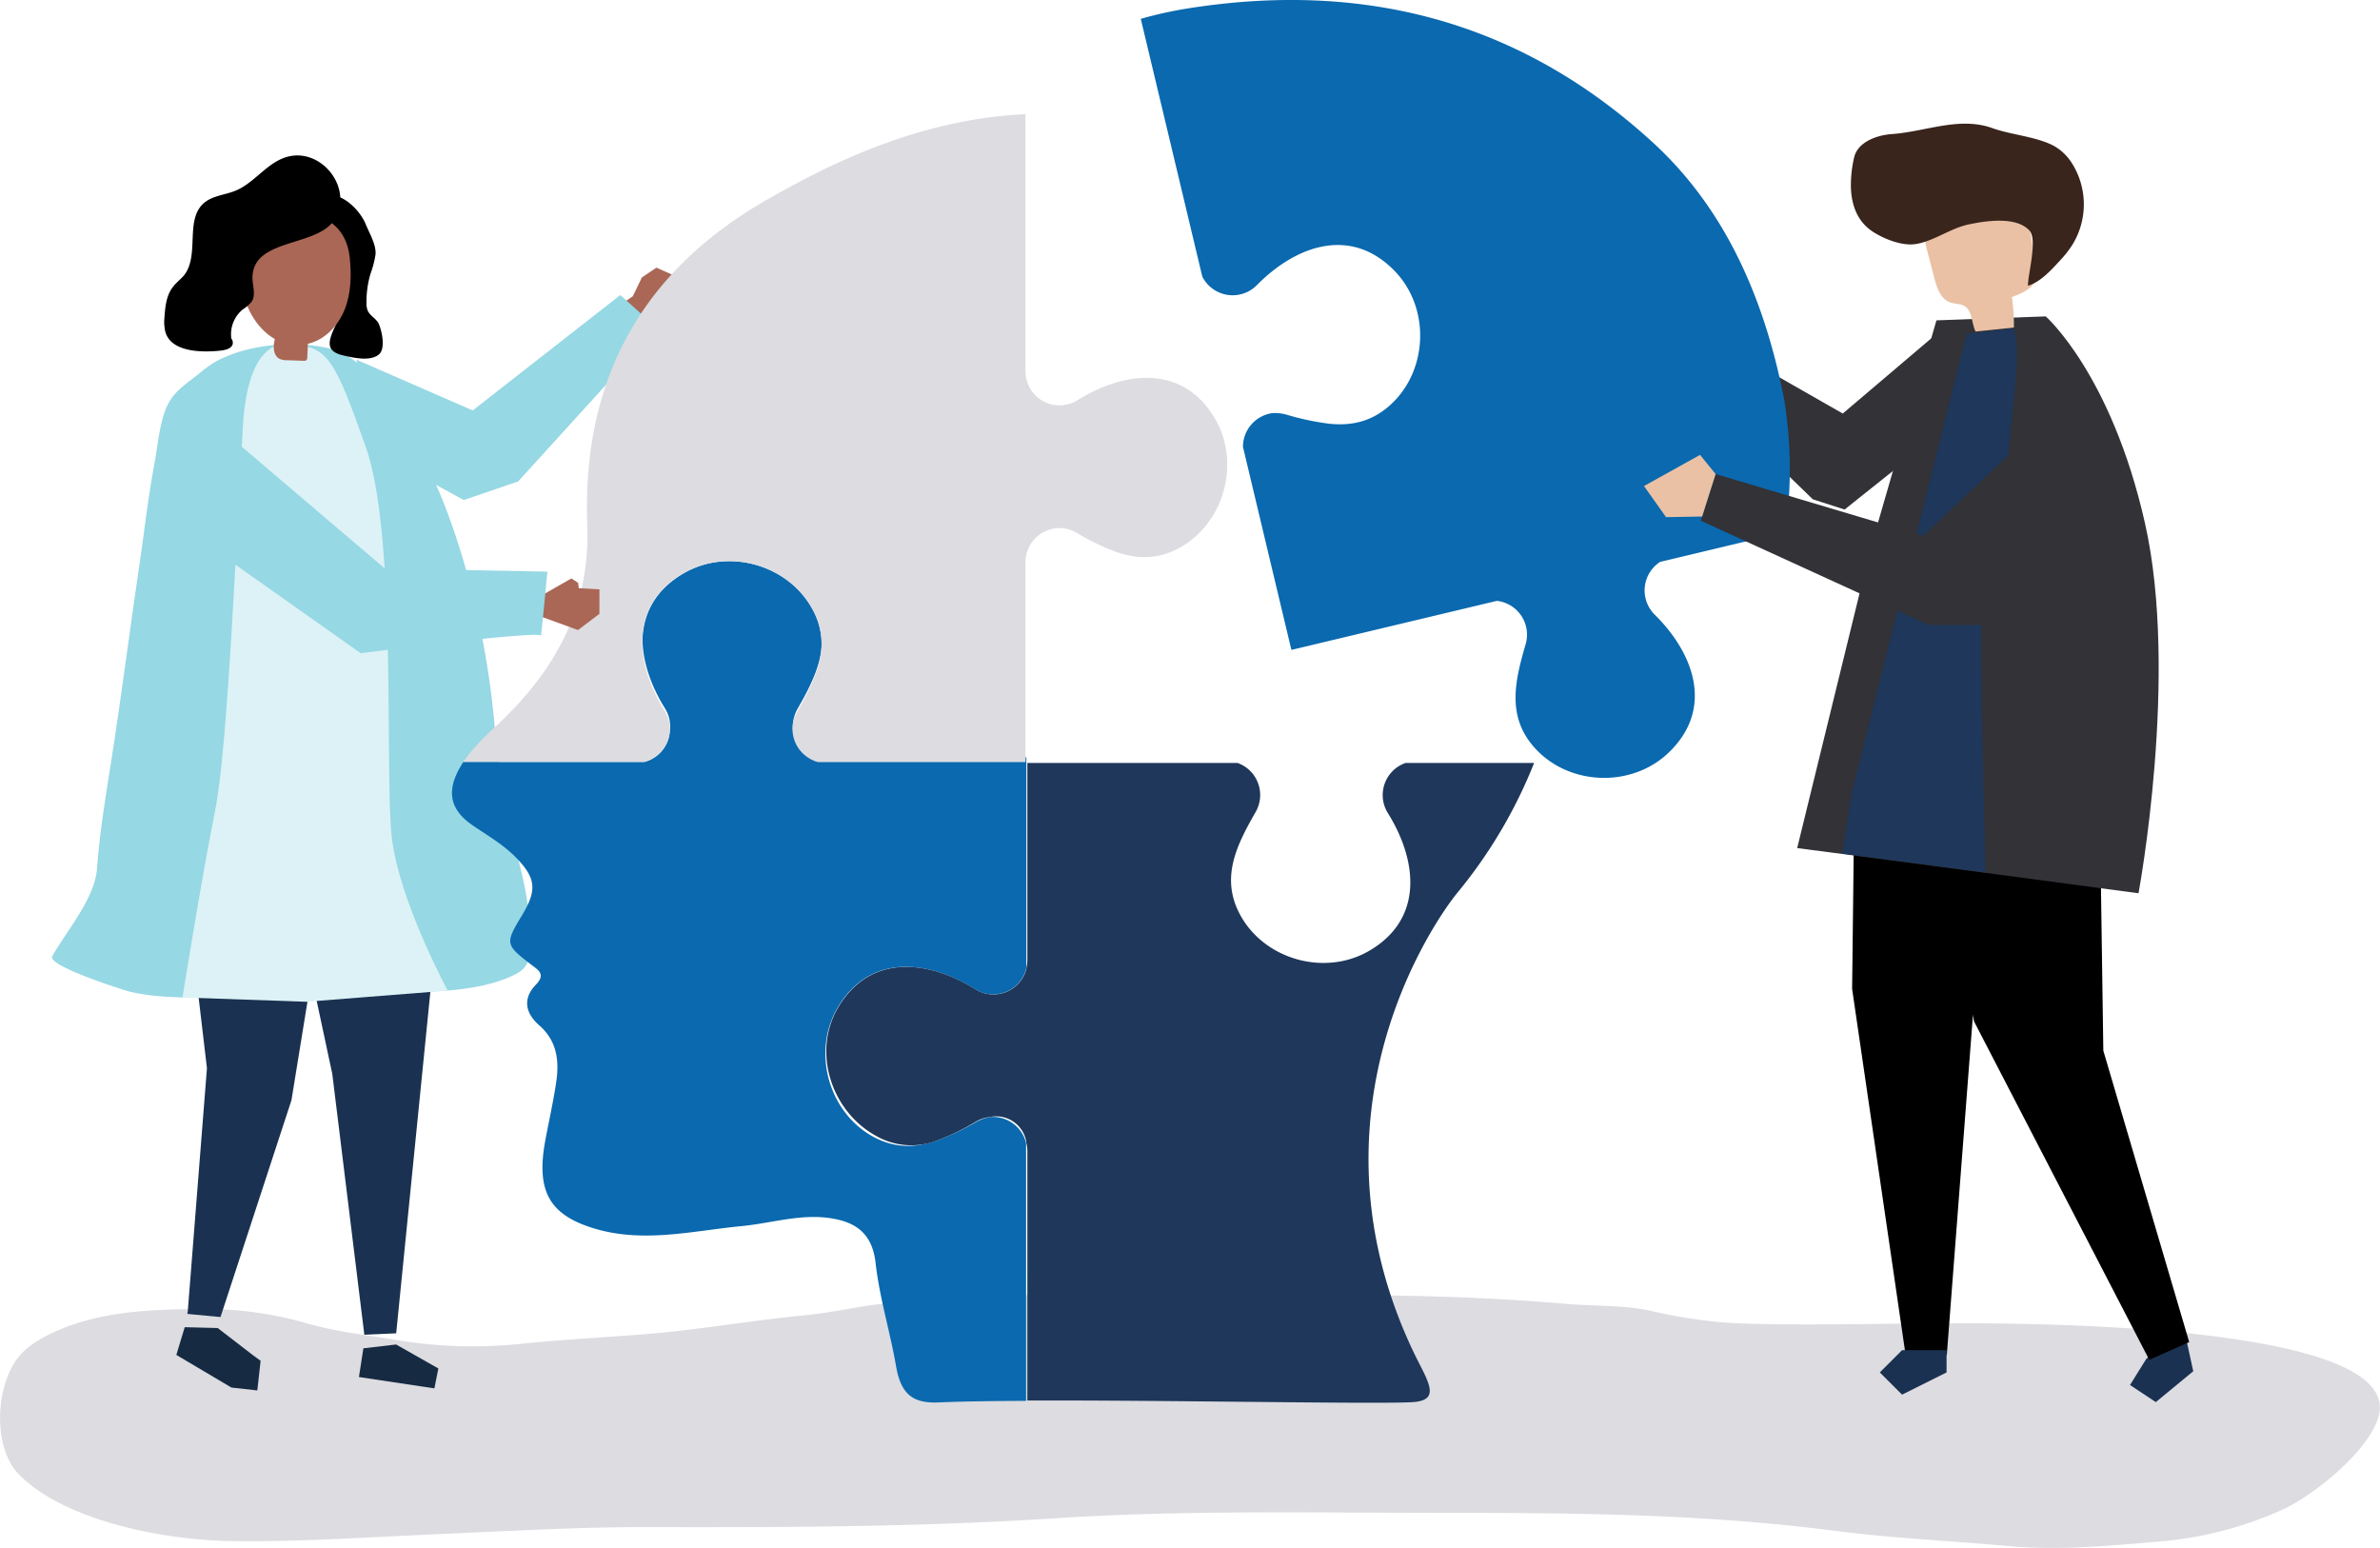 <svg xmlns="http://www.w3.org/2000/svg" width="600" height="390.17" viewBox="0 0 600 390.17"><path d="M275.27,326.32c-17.58.05-35.15.46-52.69,2.35-6.61.71-13.08,2.28-19.71,2.91-13.24,1.26-26.25,3.61-39.53,4.7-10.7.88-21.45,1.39-32.12,2.5a116.65,116.65,0,0,1-31-.92c-7.35-1.27-14.73-2-22-4A92.25,92.25,0,0,0,53,330c-12,.08-23.7.09-35.2,4.13-4,1.42-9,3.75-12,6.72-7,6.81-8,23.8-1,30.87,11.79,11.88,37,16.55,53.49,16.77,18.11.24,35.71-1.06,53.85-1.83,16.86-.71,33.67-1.72,50.55-1.69,34.49.08,69,0,103.4-2.23,32.33-2.09,64.76-1.37,97.17-1.37,33.23,0,66.24.25,99.24,4.53,14.37,1.86,29,2.51,43.47,3.82,12.94,1.17,25.37,0,38.26-1.11a93.53,93.53,0,0,0,31.41-8.15c7.78-3.6,21.66-14.79,24-23.39,6.69-24.1-94.3-23.52-109.8-23.47-17.35.06-34.83.61-52.16,0a126.9,126.9,0,0,1-21.59-3.16c-7.09-1.5-14.23-1.12-21.42-1.75-30-2.64-60-2.26-90.08-2.26C294.85,326.37,285.06,326.29,275.27,326.32Z" transform="translate(0)" style="fill:#dcdce1"/><path d="M161.82,69.94l3.66-2.47,4.19,1.87,2.09,3.9-1.48,3-3.75,1.65,1.3.51-.36,1.06-5.82,1.91c-1.18-1.53-5.55-3.09-6.18-3.91l4.06-2.78Z" transform="translate(0)" style="fill:#aa6755"/><polygon points="84.41 213.1 43.81 198.17 52.17 269.3 47.33 330.67 47.2 331.08 47.29 331.09 47.28 331.23 55.29 331.99 55.29 331.98 55.59 332.01 73.48 277.34 82.94 219.1 82.94 219.1 84.41 213.1" style="fill:#1a3151"/><polygon points="54.88 334.79 46.57 334.58 44.45 341.58 44.66 341.65 44.6 341.65 58.34 349.79 64.87 350.52 65.7 343.05 63.93 341.76 54.88 334.79" style="fill:#162a42"/><polygon points="112.07 214.32 99.88 336.12 91.85 336.48 83.77 270.72 69.77 205.22 112.07 214.32" style="fill:#1a3151"/><polygon points="99.86 338.94 110.51 344.98 109.51 350 90.49 347.14 91.61 339.9 99.86 338.94" style="fill:#162a42"/><path d="M131.11,244.91c2.57-1.78,2.62-4.89,2.62-8a77.81,77.81,0,0,0-2.4-17.49c-2.55-10.65-5.44-23.48-6.71-37.28-3.29-35.67-14.55-59.6-14.55-59.6l-3.64-9.7c-.72-1.26-1.47-2.5-2.25-3.73C99.64,102,91.76,89.88,83.33,87.9l-.53-.12c-8.87-2-20.22-1-28.23,3.27a27.4,27.4,0,0,0-4.21,3c-3.92,3.16-7.12,4.87-8.8,9.69-1.47,4.18-1.81,8.74-2.62,13.07-1.64,8.8-2.62,17.71-3.93,26.56-2.46,16.6-4.55,33.25-7.18,49.83-1.35,8.53-2.72,17.07-3.36,25.69-.56,7.62-7.44,15.36-11.3,22.19-1.34,2.38,18,8.54,19.69,8.94,8,1.86,16.53,1.39,24.79,1.42q27.14.14,54.24-1.67c6-.4,13.4-1.54,18.72-4.53C130.78,245.12,131,245,131.11,244.91Z" transform="translate(0)" style="fill:#96d8e4"/><path d="M72.86,86.8s-10.19-2.75-11.6,20.25-3.76,81.19-7,97.15S46,251.45,46,251.45l31.21,1.09,35.66-2.82s-12.2-22.53-14.08-38.48,1.41-76-6.57-98.56S82.58,87.21,72.86,86.8Z" transform="translate(0)" style="fill:#dcf2f6"/><polygon points="94.18 113.69 116.93 126.05 130.63 121.36 165.71 82.79 156.39 74.37 119.17 103.47 89.86 90.68 94.18 113.69" style="fill:#96d8e4"/><path d="M87.07,68.58c1.55,4.63-.69,9.57-2.64,13.79-1.74,3.74-2.35,6.21,2.06,7.22,2.49.57,6.9,1.63,9.08-.28,1.65-1.44.72-5.89-.08-7.66-.61-1.35-2.24-2-2.81-3.4a4.76,4.76,0,0,1-.29-1.8,25,25,0,0,1,1-7.39,25.72,25.72,0,0,0,1.28-4.91c.21-2.45-1.53-5.31-2.44-7.56-1.69-4.18-7.58-9.8-12.52-6.51a7.16,7.16,0,0,0-2.32,3.25,5.88,5.88,0,0,0-.65,2.31c0,3.21,2.9,3.75,4.93,5.28A16.16,16.16,0,0,1,87.07,68.58Z" transform="translate(0)"/><path d="M77.69,86.65c4.28-1,7.62-4.6,9.23-8.69s1.7-8.63,1.25-13c-1.48-14.56-19.59-13.62-25.72-2.47C57.1,72.21,65.24,89.58,77.69,86.65Z" transform="translate(0)" style="fill:#aa6755"/><path d="M77.68,85.08l-.21,5a1,1,0,0,1-.2.68,1,1,0,0,1-.78.19l-4.06-.14a4.34,4.34,0,0,1-2-.37c-1.29-.69-1.56-2.44-1.35-3.89s.73-2.92.42-4.36c2.79,1.38,5.44-1.73,8.23-.35Z" transform="translate(0)" style="fill:#aa6755"/><path d="M71.84,39.71c-4.75,1.62-7.8,6.43-12.44,8.35-2.66,1.1-5.81,1.24-8,3.13-4.87,4.24-1,13.14-5,18.21-.83,1-2,1.85-2.78,2.9-1.8,2.27-2,5.36-2.2,8.25a9,9,0,0,0,.07,2c.62,6.68,10.31,6.26,14.16,5.83,4.23-.47,2.82-2.82,2.82-2.82l-.15-.19a8.07,8.07,0,0,1,2.83-7.32,10,10,0,0,0,2.29-2c1.25-1.91,0-4.45.24-6.72.74-9.17,16.12-7.2,20.46-13.73C89.52,47.61,80.82,36.66,71.84,39.71Z" transform="translate(0)"/><polygon points="434.83 90.96 429.48 87.97 428.1 82.75 426.84 82.48 426.45 84.01 424.05 80 420.48 78.74 416.35 81.63 414.82 86.6 418.12 90.4 423.78 92.35 430.92 96.76 434.83 90.96" style="fill:#eac1a4"/><polygon points="435.34 87.56 427.32 97.06 457.01 125.87 465.02 128.45 499.12 101.26 490 82.64 464.56 104.25 435.34 87.56" style="fill:#323237"/><polygon points="551.73 340.22 552.92 345.68 543.48 353.46 536.98 349.15 541.1 342.53 550.54 334.75 551.73 340.22" style="fill:#1a3151"/><polygon points="518.73 172.26 529.26 196.54 530.25 264.86 551.9 338.33 541.83 342.8 497.65 257.48 492.63 230.46 490.63 173.54 518.73 172.26"/><polygon points="467.75 177.7 466.92 249.29 480.41 341.6 490.79 341.6 497.34 256.43 511.53 171.26 467.75 177.7"/><polygon points="490.73 340.37 490.73 345.98 479.51 351.58 473.9 345.98 479.51 340.37 490.73 340.37" style="fill:#1a3151"/><path d="M488.18,80.76l27.55-1s16.49,14.46,25,52.05c8.67,38.27-1.61,93.37-1.61,93.37s-73.92-9.86-86.05-11.38l18.5-75.56Z" transform="translate(0)" style="fill:#323237"/><path d="M498.05,83.58l9.66-1a48.5,48.5,0,0,0-.52-7.71c2.69-.94,5.79-2.35,6.26-5.15a8,8,0,0,0-.16-2.67q-.93-5.47-1.87-10.94a9.92,9.92,0,0,0-1.13-3.64c-1.21-1.9-3.54-2.74-5.75-3.12-5.65-1-11.81.22-16.19,3.92a8.72,8.72,0,0,0-2.74,3.6c-.79,2.21-.2,4.66.39,6.93l1.65,6.3c.63,2.42,1.54,5.17,3.86,6.08,1.24.48,2.7.34,3.82,1C497.3,78.54,497,81.47,498.05,83.58Z" transform="translate(0)" style="fill:#eac1a4"/><path d="M466.61,47.11a31.15,31.15,0,0,1,.79-7.31c.86-3.92,5.48-5.68,9.49-6,8.64-.6,17-4.51,25.42-1.49,4.83,1.73,11.31,2.14,15.68,4.58a13,13,0,0,1,4.41,4.36,19.43,19.43,0,0,1,0,20.54,27.1,27.1,0,0,1-3,3.81c-2.28,2.47-5,5.51-8.14,6.43-.07-2.81,2.49-11.64.34-13.94-3.41-3.65-11.13-2.39-15.37-1.5-4.62,1-8.75,4.24-13.33,4.94-3.3.49-7.51-1.13-10.31-2.84C468.19,56.06,466.73,51.63,466.61,47.11Z" transform="translate(0)" style="fill:#39251c"/><path d="M495.78,84.17,466.81,200l-2.38,15.2,36.1,4.75s-1.43-55.49-.95-62.89,5.82-23.4,6.64-40.64c.48-10,3.65-27.88,1.43-33.72Z" transform="translate(0)" style="fill:#1e375a"/><path d="M249.53,281.6a11.11,11.11,0,0,0-3.33,1.18A64.51,64.51,0,0,1,236,287.59c-5,1.72-10.23,2-15.81-1-11.36-6.17-15.56-21.46-9-32.59,8.08-13.73,22.77-12,34.65-4.63A8.58,8.58,0,0,0,258.75,244V192.34h0V190.9h-.24v1.16H206.13A9.31,9.31,0,0,1,201,178.8c3.07-5.36,5.87-10.68,6.15-16.26a17.93,17.93,0,0,0-2.31-8.94c-6.17-11.37-21.45-15.58-32.59-9-7.06,4.15-10,10.05-10.27,16.41,0,5.82,2.19,12,5.65,17.55a8.47,8.47,0,0,1,1.27,5.37,8.62,8.62,0,0,1-6.48,8.17H116.82c-.15.23-.31.45-.45.69-3.94,6.42-3.12,11.2,2.74,15.24,3.76,2.59,7.73,4.82,11,8.18,5,5.13,5.34,8.15,1.51,14.5-4.32,7.14-4.29,7.43,2.34,12.5,1.78,1.36,3.66,2.39,1.16,5-3.68,3.79-2.36,7.49.81,10.26,4.45,3.87,5.11,8.85,4.28,14.41-.73,4.85-1.8,9.64-2.71,14.46-2.45,13,1,19.05,12.71,22.47,12.27,3.56,24.48.47,36.71-.71,8.2-.79,16.27-3.64,24.66-1.56,5.45,1.34,8.45,4.67,9.15,10.77,1,8.9,3.67,17.4,5.18,26.15,1.24,7.14,4.34,9.37,10.77,9.08,5.39-.24,13.09-.36,22-.39V288.14A8.61,8.61,0,0,0,249.53,281.6Z" transform="translate(0)" style="fill:#0a69af"/><path d="M303.1,69.72a8.57,8.57,0,0,0,13.75,2.17c9.84-10,23.73-15,34.78-3.54,9,9.31,8.42,25.15-1.2,33.8-4.72,4.24-9.82,5.19-15.13,4.69a65.83,65.83,0,0,1-11-2.32,11.14,11.14,0,0,0-3.51-.38,8.6,8.6,0,0,0-7.44,8.5l7.13,29.9h0l4.75,19.9h0l.17.72.17.67.23-.05,51.57-12.31a8.58,8.58,0,0,1,7.25,10.93c-2.7,9.23-4.84,18.2,2.26,26.11,8.64,9.62,24.48,10.17,33.8,1.21,11.48-11,6.43-24.94-3.53-34.78a8.58,8.58,0,0,1,1.38-13.3l31.53-7.53a108.78,108.78,0,0,0-.34-33.79c-5.45-27.6-16.16-48.94-33.08-64.44-34.72-31.8-74.77-40.5-117.3-33.74a102,102,0,0,0-11.75,2.61l8.23,34.46Z" transform="translate(0)" style="fill:#0a69af"/><path d="M355.93,353.48c7.68-.42,4-5.21.42-12.64-28.72-60.36,5.48-109,11.08-115.81a122.18,122.18,0,0,0,19.32-32.69H354.33A8.57,8.57,0,0,0,349.9,205c7.4,11.89,9.09,26.58-4.65,34.65-11.14,6.55-26.42,2.34-32.59-9-5.07-9.34-.91-17.57,3.87-25.92A8.58,8.58,0,0,0,312,192.34H259V242a8.93,8.93,0,0,1-.24,2v.22a8.58,8.58,0,0,1-12.85,5.18c-11.88-7.41-26.58-9.09-34.65,4.64-6.55,11.14-1.7,26.17,9.66,32.34a17.87,17.87,0,0,0,15.13,1.2,59.73,59.73,0,0,0,10.11-4.9,8.7,8.7,0,0,1,3.38-1.09,7.7,7.7,0,0,1,9.21,6.39v.15a8.69,8.69,0,0,1,.25,2v62.93C293.59,352.94,346.5,354,355.93,353.48Z" transform="translate(0)" style="fill:#1e375a"/><path d="M306.28,105.52c-8.08-13.73-22.77-12-34.65-4.63a8.56,8.56,0,0,1-12.87-5.31,8.43,8.43,0,0,1-.25-2V28.79c-17.7.8-34.92,6.13-51.45,14.23-4.44,2.18-8.81,4.56-13.14,7-30.39,17.21-47.3,43.64-45.86,82.35.8,21.73-8.87,37.54-23.16,50.83a56.23,56.23,0,0,0-7.27,7.68q-.42.57-.81,1.17h45.55a8.62,8.62,0,0,0,6.48-8.17,8.44,8.44,0,0,0-1.3-4.68c-3.6-5.77-5.84-12.21-5.62-18.24.23-6.36,3.21-12.26,10.27-16.41,11.14-6.54,26.42-2.33,32.59,9a17.93,17.93,0,0,1,2.31,8.94c-.06,5.85-3,11.38-6.17,17a8.52,8.52,0,0,0-1.11,3.58,8.61,8.61,0,0,0,6.31,9h52.38V141.71a8.69,8.69,0,0,1,.25-2,8.6,8.6,0,0,1,9.22-6.54,8.71,8.71,0,0,1,3.37,1.09,59.73,59.73,0,0,0,10.11,4.9c5.05,1.72,10.23,2,15.81-1C308.63,131.94,312.84,116.65,306.28,105.52Z" transform="translate(0)" style="fill:#dcdce1"/><polygon points="520.08 101.8 484.82 135.09 432.51 119.5 428.77 131.27 486.26 157.57 501.39 157.57 533.35 130.37 520.08 101.8" style="fill:#323237"/><polygon points="429.11 130.21 420.01 130.37 414.45 122.53 428.58 114.67 432.51 119.5 429.11 130.21" style="fill:#eac1a4"/><polygon points="136.52 150.12 136.35 155.43 145.72 158.83 151.11 154.75 151.12 148.57 145.91 148.28 145.74 146.92 144.04 145.82 136.52 150.12" style="fill:#aa6755"/><path d="M58.36,110.42,97,143.31l41,.8s-1.66,17.62-1.65,16.16-45.43,4.39-45.43,4.39L50.6,136.17Z" transform="translate(0)" style="fill:#96d8e4"/></svg>